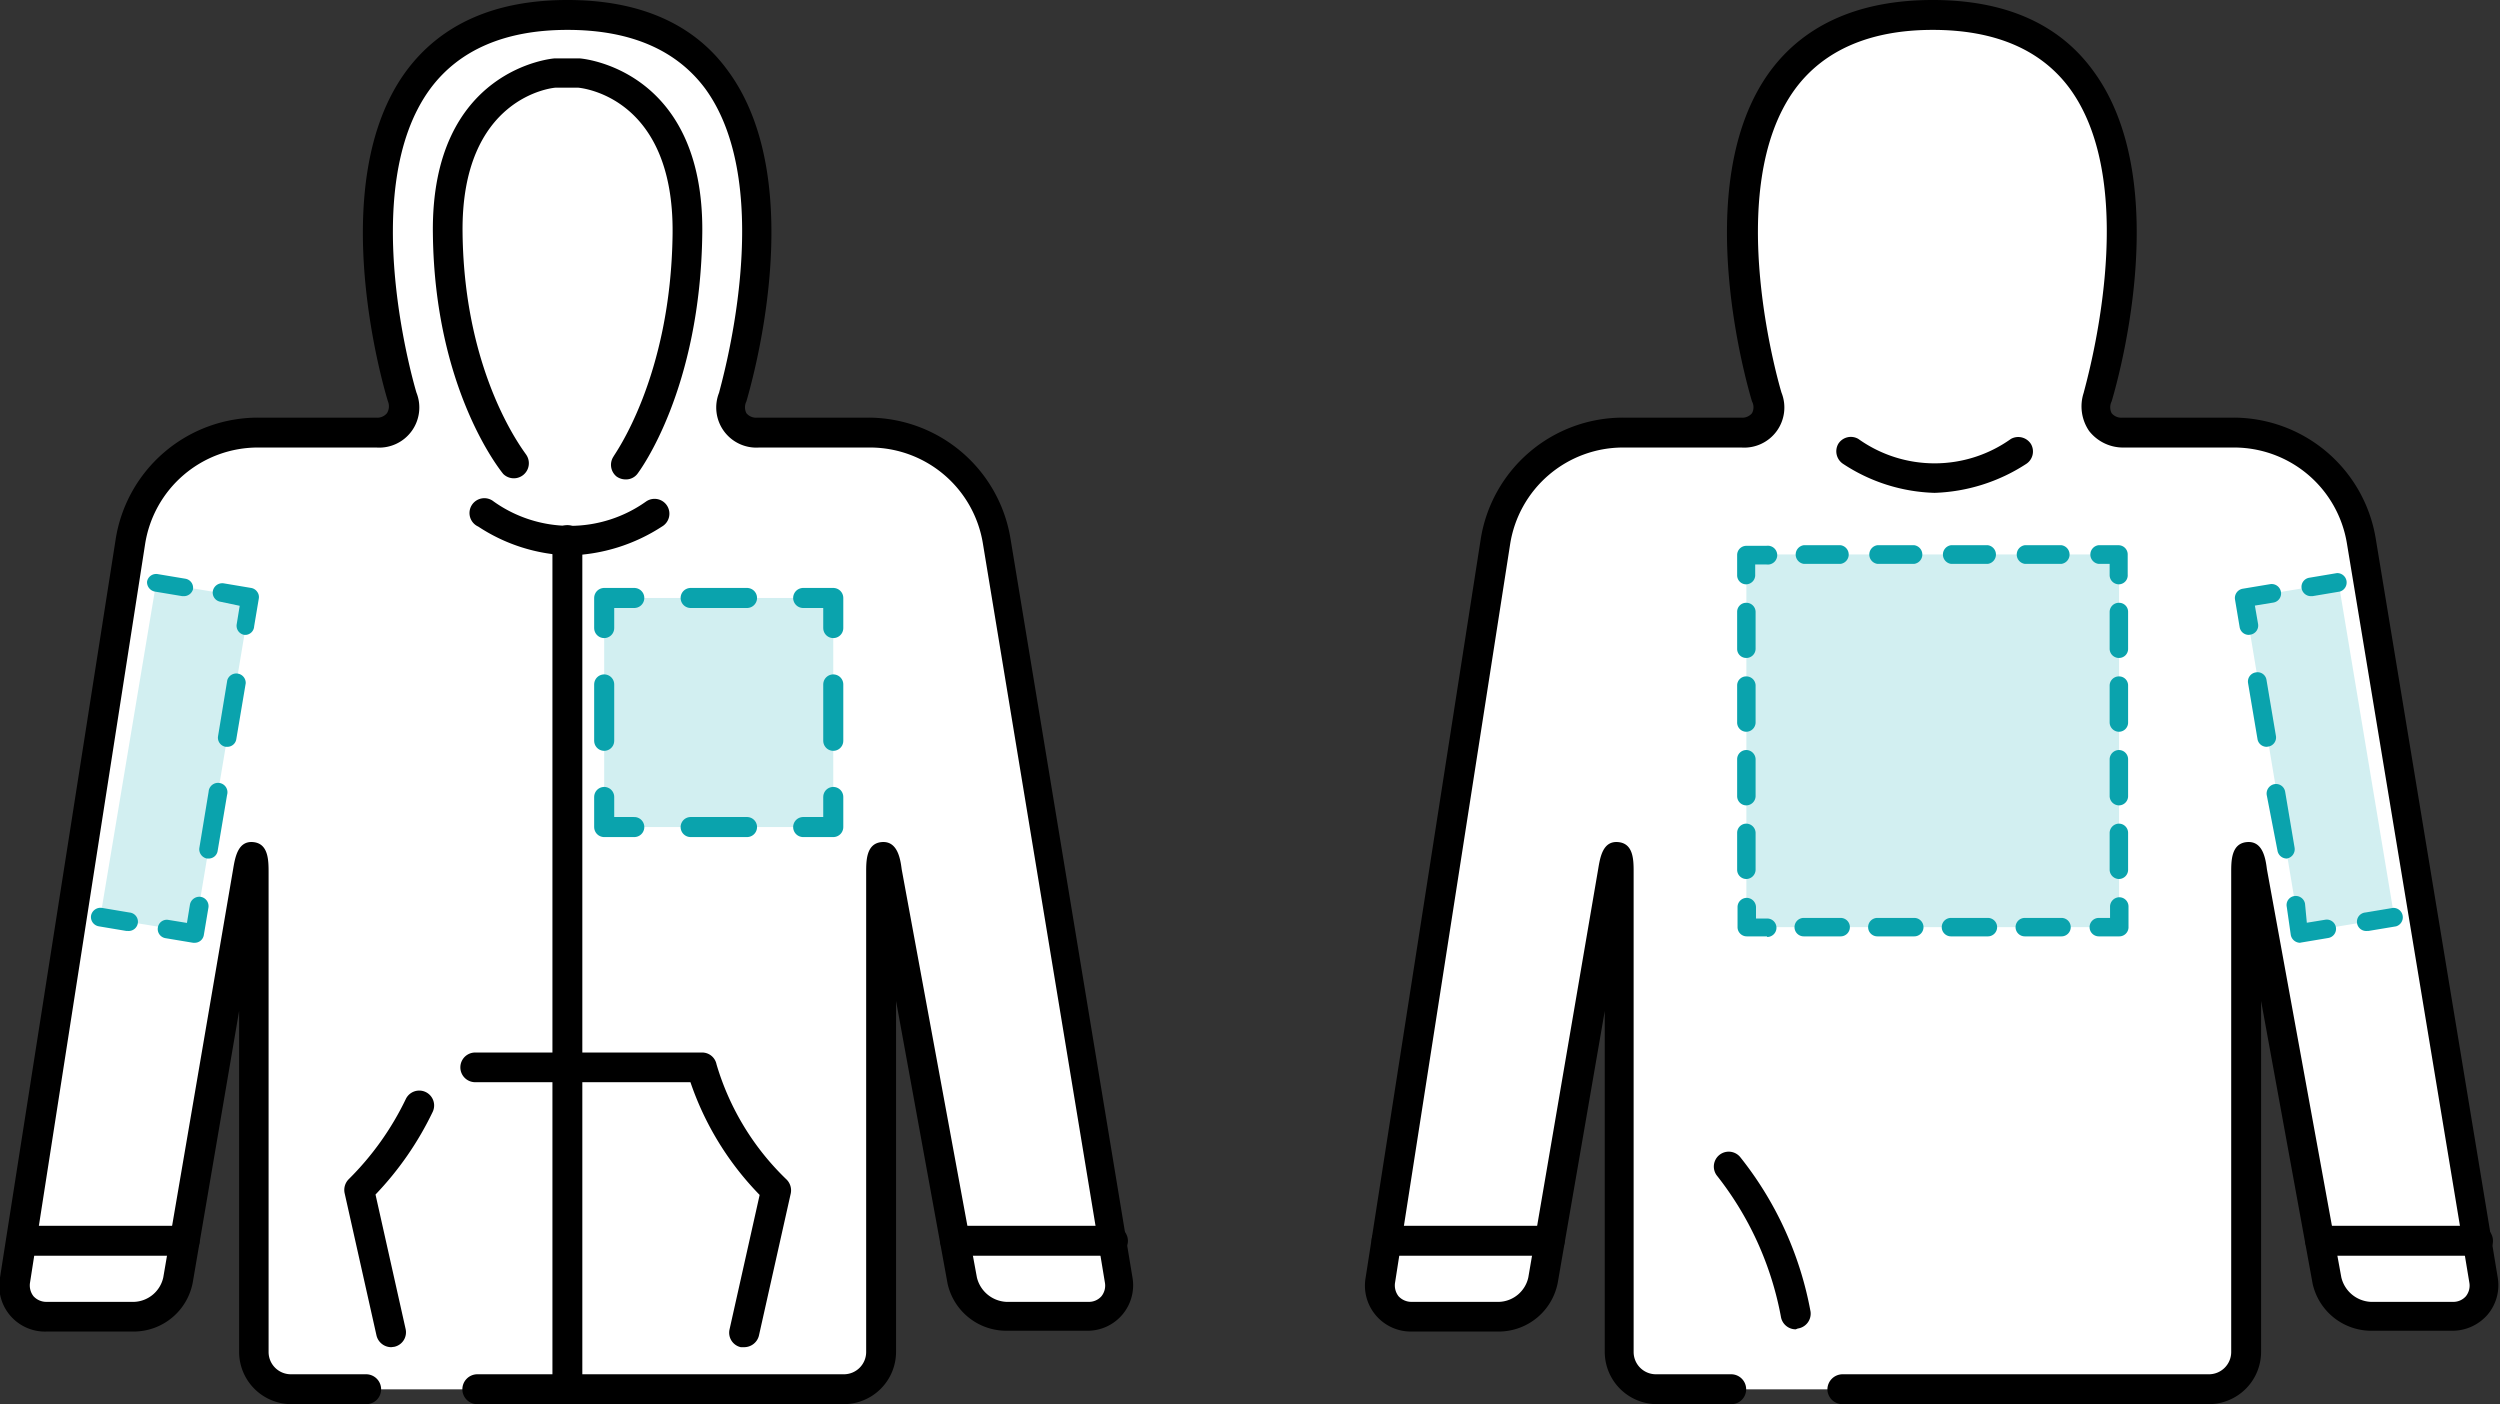 <svg xmlns="http://www.w3.org/2000/svg" viewBox="0 0 124.63 70"><rect x="0" y="0" width="124.63" height="70" fill="#333333" stroke="none"/><defs><style>.cls-1{fill:#fff;}.cls-2{fill:#d2eff1;}.cls-3{fill:#0aa3ad;}.cls-4,.cls-5{fill:none;stroke:#0aa3ad;stroke-linecap:round;stroke-linejoin:round;}.cls-5{stroke-dasharray:2.81 2.81;}</style></defs><title> edit_pattern_26</title><g id="Layer_2" data-name="Layer 2"><g id="レイヤー_1" data-name="レイヤー 1"><path class="cls-1" d="M86.33,69.26H82.57a1.86,1.86,0,0,1-1.85-1.86V43.49c0-1-.14-1-.32,0L76.93,63.81a2.29,2.29,0,0,1-2.18,1.83H70.39a1.55,1.55,0,0,1-1.57-1.84L74.55,27a6.46,6.46,0,0,1,6.39-5.47h5.85a1.3,1.3,0,0,0,1.31-1.78s-5.87-19,8.25-19,8.24,19.05,8.24,19.05a1.3,1.3,0,0,0,1.31,1.78h5.49A6.46,6.46,0,0,1,117.77,27l6.09,36.83a1.52,1.52,0,0,1-1.56,1.83h-4.09A2.31,2.31,0,0,1,116,63.81l-3.71-20.35c-.19-1-.34-1-.34,0V67.4a1.86,1.86,0,0,1-1.85,1.86H91.85"/><path d="M110.12,70H91.85a.75.75,0,0,1-.75-.74.76.76,0,0,1,.75-.75h18.27a1.11,1.11,0,0,0,1.11-1.11V43.49c0-.57,0-1.44.78-1.51s.93.78,1,1.35l3.71,20.35a1.59,1.59,0,0,0,1.46,1.22h4.09a.83.83,0,0,0,.66-.28.85.85,0,0,0,.17-.69L117,27.1a5.7,5.7,0,0,0-5.65-4.79H105.9a2.15,2.15,0,0,1-1.75-.82,2.17,2.17,0,0,1-.27-1.92c0-.1,3-10.1-.7-15.16-1.43-1.94-3.73-2.92-6.83-2.92s-5.41,1-6.84,2.92c-3.74,5.06-.73,15.06-.7,15.16a2,2,0,0,1-2,2.74H80.94a5.7,5.7,0,0,0-5.66,4.84L69.55,63.92a.88.88,0,0,0,.17.7.87.87,0,0,0,.67.28h4.36a1.55,1.55,0,0,0,1.44-1.22l3.48-20.34c.1-.6.23-1.43,1-1.36s.77.9.77,1.51V67.4a1.11,1.11,0,0,0,1.11,1.11h3.76a.75.75,0,0,1,.74.75.74.74,0,0,1-.74.74H82.57A2.61,2.61,0,0,1,80,67.4v-17L77.66,63.93a3,3,0,0,1-2.91,2.45H70.39a2.29,2.29,0,0,1-2.31-2.69l5.73-36.77a7.18,7.18,0,0,1,7.13-6.1h5.85a.63.63,0,0,0,.55-.22.62.62,0,0,0,0-.59c-.13-.44-3.26-10.81.92-16.48C90,1.19,92.74,0,96.35,0s6.3,1.19,8,3.53c4.18,5.67,1.06,16,.92,16.48a.65.65,0,0,0,0,.59.63.63,0,0,0,.55.22h5.49a7.19,7.19,0,0,1,7.12,6l6.08,36.83a2.28,2.28,0,0,1-.5,1.89,2.32,2.32,0,0,1-1.79.8h-4.09A3,3,0,0,1,115.29,64l-2.57-14.1V67.4A2.61,2.61,0,0,1,110.12,70Z"/><path d="M96.44,24.57a8.71,8.71,0,0,1-4.55-1.44.75.75,0,0,1-.25-1,.74.74,0,0,1,1-.25,6.55,6.55,0,0,0,7.61,0,.75.75,0,0,1,1,.26.74.74,0,0,1-.26,1A8.89,8.89,0,0,1,96.44,24.57Z"/><path d="M123.54,62.6h-7.88a.74.74,0,0,1-.74-.74.75.75,0,0,1,.74-.75h7.88a.75.75,0,0,1,.74.75A.74.74,0,0,1,123.54,62.6Z"/><path d="M77.26,62.6H69.12a.74.74,0,0,1-.74-.74.75.75,0,0,1,.74-.75h8.14a.75.75,0,0,1,.74.75A.74.74,0,0,1,77.26,62.6Z"/><path class="cls-1" d="M86.18,58.19a16.66,16.66,0,0,1,3.34,7.33"/><path d="M89.52,66.27a.75.75,0,0,1-.74-.64,16.11,16.11,0,0,0-3.17-7,.74.74,0,0,1,1.14-.95,17.37,17.37,0,0,1,3.51,7.71.75.75,0,0,1-.64.84Z"/><path class="cls-1" d="M18.28,69.26H14.52a1.86,1.86,0,0,1-1.85-1.86V43.49c0-1-.15-1-.32,0L8.87,63.81A2.28,2.28,0,0,1,6.7,65.64H2.34A1.55,1.55,0,0,1,.76,63.8L6.49,27a6.48,6.48,0,0,1,6.39-5.47h5.86a1.3,1.3,0,0,0,1.31-1.78s-5.87-19,8.24-19,8.25,19.05,8.25,19.05a1.3,1.3,0,0,0,1.31,1.78h5.49A6.46,6.46,0,0,1,49.72,27l6.09,36.83a1.53,1.53,0,0,1-1.56,1.83H50.16A2.31,2.31,0,0,1,48,63.81L44.26,43.46c-.19-1-.34-1-.34,0V67.4a1.86,1.86,0,0,1-1.85,1.86H23.79"/><path d="M42.07,70H23.79a.74.74,0,0,1-.74-.74.75.75,0,0,1,.74-.75H42.07a1.11,1.11,0,0,0,1.11-1.11V43.49c0-.57,0-1.44.77-1.51s.93.78,1,1.35L48.7,63.68a1.59,1.59,0,0,0,1.46,1.22h4.09a.83.83,0,0,0,.66-.28.85.85,0,0,0,.17-.69L49,27.1a5.7,5.7,0,0,0-5.65-4.79H37.85a2,2,0,0,1-2-2.74c0-.1,3-10.1-.7-15.16C33.7,2.47,31.4,1.49,28.29,1.49s-5.4,1-6.83,2.92c-3.74,5.06-.73,15.06-.7,15.16a2,2,0,0,1-2,2.74H12.88a5.69,5.69,0,0,0-5.65,4.84L1.5,63.92a.88.88,0,0,0,.17.7.87.87,0,0,0,.67.28H6.7a1.55,1.55,0,0,0,1.44-1.22l3.48-20.34c.1-.6.24-1.43,1-1.36s.77.9.77,1.51V67.4a1.11,1.11,0,0,0,1.11,1.11h3.76a.75.75,0,0,1,.74.75.74.74,0,0,1-.74.74H14.52a2.61,2.61,0,0,1-2.6-2.6v-17L9.61,63.93A3,3,0,0,1,6.7,66.38H2.34A2.28,2.28,0,0,1,0,63.69L5.76,26.92a7.18,7.18,0,0,1,7.12-6.1h5.86a.63.63,0,0,0,.55-.22.65.65,0,0,0,.05-.59c-.14-.44-3.26-10.81.92-16.48C22,1.19,24.69,0,28.29,0s6.31,1.19,8,3.53c4.18,5.67,1.05,16,.92,16.48a.65.65,0,0,0,0,.59.63.63,0,0,0,.55.22h5.49a7.19,7.19,0,0,1,7.12,6l6.08,36.83a2.27,2.27,0,0,1-2.29,2.69H50.16A3,3,0,0,1,47.24,64l-2.57-14.1V67.4A2.61,2.61,0,0,1,42.07,70Z"/><path class="cls-1" d="M23.69,53.19H35a13.53,13.53,0,0,0,3.69,6.13l-1.59,7.09"/><path d="M37.09,67.16l-.16,0a.74.74,0,0,1-.56-.89l1.5-6.7a14.92,14.92,0,0,1-3.45-5.62H23.69a.74.74,0,1,1,0-1.48H35a.73.73,0,0,1,.72.59,13.11,13.11,0,0,0,3.5,5.75.76.76,0,0,1,.2.69l-1.59,7.1A.76.76,0,0,1,37.09,67.16Z"/><path class="cls-1" d="M20.9,55.11a15.07,15.07,0,0,1-3,4.21l1.59,7.09"/><path d="M19.5,67.16a.76.76,0,0,1-.73-.58l-1.59-7.1a.76.76,0,0,1,.2-.69,14.42,14.42,0,0,0,2.85-4,.74.74,0,1,1,1.34.64,15.89,15.89,0,0,1-2.85,4.12l1.5,6.7a.74.74,0,0,1-.56.89Z"/><path d="M31.18,23.9a.78.78,0,0,1-.45-.15.75.75,0,0,1-.14-1c0-.05,2.86-3.89,2.94-11.11C33.6,4.82,29,4.39,28.82,4.37H27.71c-.14,0-4.73.45-4.65,7.23.08,7.22,3.15,11,3.18,11.08a.75.75,0,0,1-1.15.95c-.14-.17-3.43-4.23-3.51-12-.1-8.22,6-8.72,6.08-8.72h1.22c.11,0,6.23.5,6.13,8.72-.09,7.77-3.11,11.83-3.24,12A.72.72,0,0,1,31.18,23.9Z"/><path d="M28.39,27.69a8.71,8.71,0,0,1-4.55-1.44A.74.74,0,1,1,24.61,25a6.55,6.55,0,0,0,7.6,0A.74.74,0,1,1,33,26.25,8.89,8.89,0,0,1,28.39,27.69Z"/><path d="M55.48,62.6H47.61a.74.74,0,0,1-.74-.74.75.75,0,0,1,.74-.75h7.87a.76.76,0,0,1,.75.75A.75.75,0,0,1,55.48,62.6Z"/><path d="M9.21,62.6H1.07a.74.74,0,0,1-.74-.74.75.75,0,0,1,.74-.75H9.21a.75.75,0,0,1,.74.75A.74.74,0,0,1,9.21,62.6Z"/><polyline class="cls-2" points="119.36 45.72 114.66 46.5 111.88 29.81 116.58 29.03"/><path class="cls-3" d="M118,46.41a.46.46,0,0,1-.08-.92l1.38-.23a.47.47,0,0,1,.15.92l-1.38.23Z"/><path class="cls-3" d="M114.66,47a.48.48,0,0,1-.46-.39L114,45.21a.45.45,0,0,1,.38-.54.47.47,0,0,1,.53.38L115,46l.92-.15a.46.46,0,1,1,.15.91l-1.37.23Z"/><path class="cls-3" d="M114,42.8a.47.47,0,0,1-.46-.38L113,39.63a.48.48,0,0,1,.39-.54.46.46,0,0,1,.53.38l.47,2.79a.47.47,0,0,1-.39.54ZM113,37.23a.46.46,0,0,1-.46-.39l-.47-2.79a.46.46,0,0,1,.39-.53.45.45,0,0,1,.53.38l.47,2.79a.46.46,0,0,1-.39.53Z"/><path class="cls-3" d="M112.11,31.65a.46.46,0,0,1-.46-.39l-.23-1.37a.47.47,0,0,1,.38-.54l1.38-.23a.47.47,0,0,1,.53.39.46.46,0,0,1-.38.53l-.92.15.16.92a.46.46,0,0,1-.39.53Z"/><path class="cls-3" d="M115.2,29.72a.47.47,0,0,1-.46-.39.46.46,0,0,1,.39-.53l1.37-.23a.47.47,0,0,1,.15.92l-1.37.23Z"/><polyline class="cls-2" points="5 45.72 9.7 46.5 12.49 29.81 7.79 29.03"/><path class="cls-3" d="M6.38,46.41H6.3l-1.37-.23a.47.47,0,0,1-.39-.54.48.48,0,0,1,.54-.38l1.37.23a.46.46,0,0,1-.07.92Z"/><path class="cls-3" d="M9.7,47H9.63l-1.38-.23a.46.46,0,0,1-.38-.53.45.45,0,0,1,.53-.38l.92.15.15-.92a.48.48,0,0,1,.54-.38.47.47,0,0,1,.38.54l-.23,1.37A.46.46,0,0,1,9.7,47Z"/><path class="cls-3" d="M10.4,42.8h-.08a.47.47,0,0,1-.38-.54l.46-2.79a.47.47,0,1,1,.92.16l-.47,2.79A.45.45,0,0,1,10.4,42.8Zm.93-5.57h-.08a.46.46,0,0,1-.38-.53l.46-2.79a.47.47,0,0,1,.92.15l-.47,2.79A.45.45,0,0,1,11.33,37.23Z"/><path class="cls-3" d="M12.26,31.65h-.08a.46.46,0,0,1-.38-.53l.15-.92L11,30a.46.46,0,0,1-.39-.53.48.48,0,0,1,.54-.39l1.37.23a.46.46,0,0,1,.3.19.44.44,0,0,1,.08.35l-.23,1.37A.45.45,0,0,1,12.26,31.65Z"/><path class="cls-3" d="M9.16,29.72H9.09l-1.38-.23A.48.48,0,0,1,7.33,29a.46.46,0,0,1,.53-.38l1.38.23a.46.46,0,0,1,.38.53A.47.47,0,0,1,9.16,29.72Z"/><rect class="cls-2" x="87.06" y="27.64" width="18.58" height="18.58"/><path class="cls-3" d="M105.63,46.68h-1a.46.46,0,0,1,0-.92h.56v-.57a.47.47,0,0,1,.46-.46.46.46,0,0,1,.46.46v1A.46.46,0,0,1,105.63,46.68Z"/><path class="cls-3" d="M102.77,46.68h-1.83a.46.46,0,0,1,0-.92h1.83a.46.46,0,0,1,0,.92Zm-3.67,0H97.26a.46.46,0,1,1,0-.92H99.1a.46.46,0,0,1,0,.92Zm-3.67,0H93.59a.46.46,0,1,1,0-.92h1.84a.46.46,0,1,1,0,.92Zm-3.67,0H89.92a.46.46,0,1,1,0-.92h1.84a.46.46,0,1,1,0,.92Z"/><path class="cls-3" d="M88.08,46.68h-1a.46.46,0,0,1-.46-.46v-1a.46.46,0,0,1,.46-.46.47.47,0,0,1,.46.46v.57h.56a.46.46,0,1,1,0,.92Z"/><path class="cls-3" d="M87.06,43.82a.46.46,0,0,1-.46-.46V41.52a.46.46,0,0,1,.46-.46.47.47,0,0,1,.46.46v1.84A.47.47,0,0,1,87.06,43.82Zm0-3.67a.46.46,0,0,1-.46-.46V37.85a.46.46,0,0,1,.46-.46.47.47,0,0,1,.46.46v1.84A.47.47,0,0,1,87.06,40.15Zm0-3.67A.46.46,0,0,1,86.6,36V34.18a.45.45,0,0,1,.46-.46.46.46,0,0,1,.46.46V36A.47.47,0,0,1,87.06,36.48Zm0-3.68a.45.45,0,0,1-.46-.46V30.51a.45.45,0,0,1,.46-.46.46.46,0,0,1,.46.46v1.83A.46.46,0,0,1,87.06,32.8Z"/><path class="cls-3" d="M87.06,29.13a.45.45,0,0,1-.46-.46v-1a.46.46,0,0,1,.46-.46h1a.47.47,0,1,1,0,.93h-.56v.56A.46.46,0,0,1,87.06,29.13Z"/><path class="cls-3" d="M102.77,28.11h-1.83a.47.47,0,0,1,0-.93h1.83a.47.47,0,0,1,0,.93Zm-3.67,0H97.26a.47.47,0,0,1,0-.93H99.1a.47.47,0,0,1,0,.93Zm-3.67,0H93.59a.47.47,0,0,1,0-.93h1.84a.47.47,0,0,1,0,.93Zm-3.67,0H89.92a.47.47,0,0,1,0-.93h1.84a.47.47,0,0,1,0,.93Z"/><path class="cls-3" d="M105.63,29.13a.46.46,0,0,1-.46-.46v-.56h-.56a.47.47,0,0,1,0-.93h1a.46.46,0,0,1,.46.46v1A.45.45,0,0,1,105.63,29.13Z"/><path class="cls-3" d="M105.63,43.82a.47.47,0,0,1-.46-.46V41.52a.47.47,0,0,1,.46-.46.46.46,0,0,1,.46.46v1.84A.46.46,0,0,1,105.63,43.82Zm0-3.67a.47.47,0,0,1-.46-.46V37.85a.47.47,0,0,1,.46-.46.46.46,0,0,1,.46.46v1.84A.46.46,0,0,1,105.63,40.15Zm0-3.67a.47.47,0,0,1-.46-.47V34.18a.46.46,0,0,1,.46-.46.45.45,0,0,1,.46.46V36A.46.46,0,0,1,105.63,36.48Zm0-3.68a.46.46,0,0,1-.46-.46V30.51a.46.46,0,0,1,.46-.46.45.45,0,0,1,.46.46v1.83A.45.45,0,0,1,105.63,32.8Z"/><rect class="cls-2" x="30.12" y="29.81" width="11.42" height="11.42"/><polyline class="cls-4" points="41.54 39.73 41.54 41.23 40.04 41.23"/><line class="cls-5" x1="37.24" y1="41.23" x2="33.02" y2="41.23"/><polyline class="cls-4" points="31.62 41.23 30.12 41.23 30.12 39.73"/><line class="cls-5" x1="30.12" y1="36.93" x2="30.12" y2="32.72"/><polyline class="cls-4" points="30.12 31.31 30.12 29.81 31.62 29.81"/><line class="cls-5" x1="34.43" y1="29.81" x2="38.64" y2="29.81"/><polyline class="cls-4" points="40.04 29.81 41.54 29.81 41.54 31.31"/><line class="cls-5" x1="41.54" y1="34.12" x2="41.54" y2="38.33"/><line class="cls-1" x1="28.29" y1="26.92" x2="28.29" y2="69.24"/><path d="M28.29,70a.75.75,0,0,1-.75-.74V26.92a.75.75,0,0,1,.75-.74.74.74,0,0,1,.74.74V69.24A.74.74,0,0,1,28.29,70Z"/></g></g></svg>